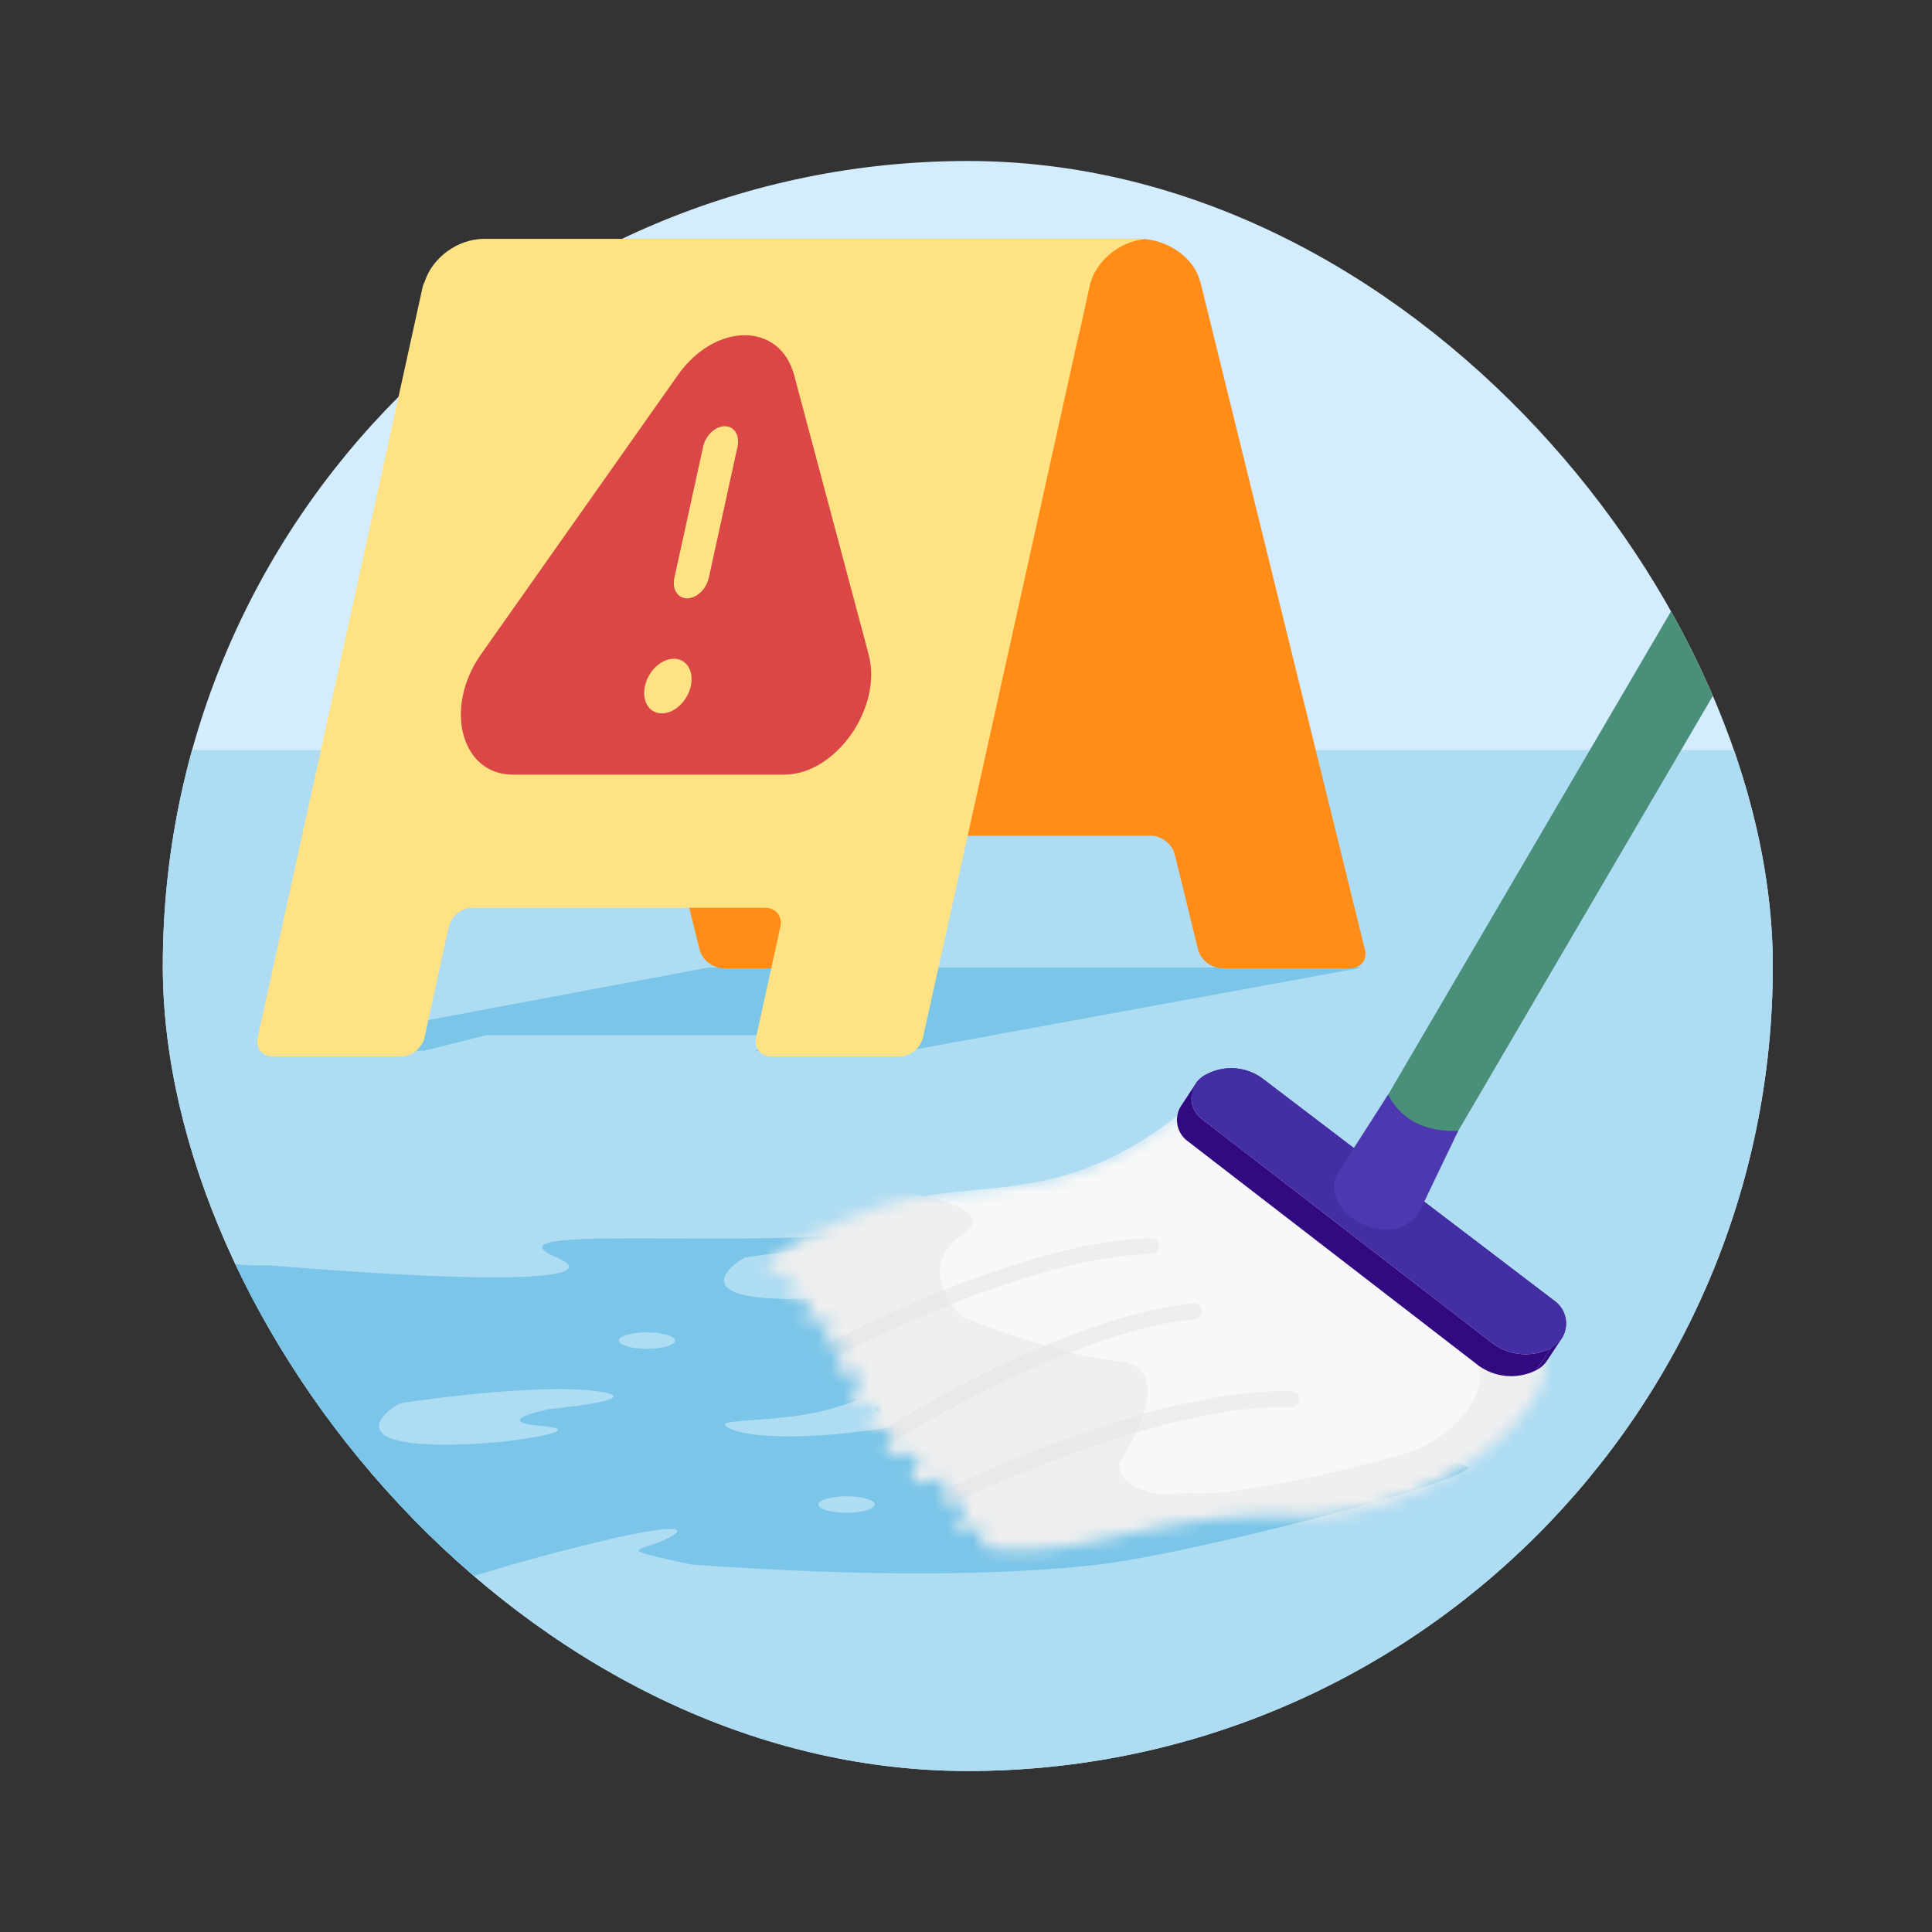 <svg xmlns="http://www.w3.org/2000/svg" width="150" height="150" fill="none" class="persona-ilustration" viewBox="0 0 150 150"><rect x="0" y="0" width="150" height="150" fill="#333333" stroke="none"/><g clip-path="url(#a)"><g clip-path="url(#b)"><rect width="125" height="125" x="12.64" y="12.5" fill="#D3EDFF" rx="62.5"/><path fill="#AEDCF2" d="M4.847 58.232h140.587V137.5H4.847z"/><path fill="#7AC5E8" fill-rule="evenodd" d="M43.194 97.621c3.564 1.54-2.389 2.255-22.273.624-3.902.112-6.665-.794-8.59-1.852-.886-.817-1.995-1.613-3.052-2.277l-.173-.165c-.501-.481-.737-.707-.798-.417.313.179.64.374.97.582.629.598 1.603 1.48 3.053 2.277 2.196 2.026 3.021 4.183-1.705 4.789-7.231.927-7.494 7.185-6.721 10.198 2.974 2.742 7.138 8.598 0 10.082s7.069 4.789 15.064 6.257l20.805-6.257c10.727-3.014 14.394-3.296 12.207-2.097-.605.332-1.237.534-1.7.681-1.21.386-1.266.404 3.337 1.416 13.898 1.016 24.705.834 31.751 0 7.046-.835 27.919-6.158 28.653-7.548L70.723 94.871c-3.153 1.352-11.54 1.313-18.427 1.28-7.122-.032-12.64-.058-9.102 1.47m24.278 10.735c1.797-.691 3.288-1.265 5.26-1.017 3.9.491-.724 1.151-3.522 1.419-1.566.32-2.203 1.028 1.085 1.304 3.138.264-1.63.851-4.044 1.148l-.329.041c-2.172.243-7.01.537-8.983-.23-1.426-.555-.382-.63 1.396-.759.68-.049 1.469-.106 2.267-.2 3.07-.244 5.116-1.031 6.87-1.706m5.454-11.682c-3.899-.491-11.684.434-15.089.958-1.057.588-2.677 1.956-.705 2.723 1.973.767 6.81.473 8.983.23 2.27-.281 5.989-.912 2.7-1.189-3.287-.276-.978-.984.588-1.303 2.798-.269 7.42-.928 3.523-1.42m-41.872 12.273c3.406-.524 11.19-1.449 15.089-.959 3.898.491-.724 1.151-3.523 1.419-1.565.32-3.875 1.028-.587 1.304s-.43.908-2.7 1.189c-2.173.243-7.01.537-8.983-.23s-.353-2.135.704-2.723m21.367-4.863c0 .352-.982.637-2.193.637s-2.194-.285-2.194-.637c0-.351.982-.636 2.194-.636s2.193.285 2.193.636m13.304 13.363c1.211 0 2.193-.285 2.193-.637s-.982-.637-2.193-.637-2.194.285-2.194.637.982.637 2.194.637" clip-rule="evenodd"/><mask id="c" width="61" height="37" x="59" y="84" maskUnits="userSpaceOnUse" style="mask-type:alpha"><path fill="#fff" d="M67.067 94.124c8.633-3.382 15.21.687 26.24-9.096a.41.41 0 0 1 .448-.07c7.222 3.575 25.081 14.73 26.148 20.841.604 3.454-8.024 11.942-18.913 11.942-11.324-.58-17.71 3.722-24.56 2.376a.396.396 0 0 1-.269-.577l.206-.389a.407.407 0 0 0-.45-.588l-1.154.26a.407.407 0 0 1-.433-.617l.605-.945a.408.408 0 0 0-.343-.628h-1.115a.408.408 0 0 1-.368-.583l.334-.7a.408.408 0 0 0-.45-.575l-1.7.35a.408.408 0 0 1-.456-.564l.49-1.114a.408.408 0 0 0-.373-.572H69.17a.408.408 0 0 1-.362-.597l.435-.829a.408.408 0 0 0-.361-.597h-1.005a.408.408 0 0 1-.328-.651l.464-.626a.407.407 0 0 0-.327-.65h-1.14a.408.408 0 0 1-.366-.586l.601-1.237a.408.408 0 0 0-.366-.586H65.22a.408.408 0 0 1-.337-.637l.577-.845a.408.408 0 0 0-.337-.638h-.866a.407.407 0 0 1-.3-.682l.446-.49a.408.408 0 0 0-.3-.683H62.86a.408.408 0 0 1-.308-.674l.317-.368a.408.408 0 0 0-.234-.667l-1.068-.198a.408.408 0 0 1-.275-.611l.309-.516a.408.408 0 0 0-.35-.617h-.7c-1.449-.06-2.173-1.364 6.515-4.766"/></mask><g mask="url(#c)"><path fill="#F8F8F8" d="M67.067 94.124c8.633-3.382 15.21.687 26.24-9.096a.41.41 0 0 1 .448-.07c7.222 3.575 25.081 14.73 26.148 20.841.604 3.454-8.024 11.942-18.913 11.942-11.324-.58-17.71 3.722-24.56 2.376a.396.396 0 0 1-.269-.577l.206-.389a.407.407 0 0 0-.45-.588l-1.154.26a.407.407 0 0 1-.433-.617l.605-.945a.408.408 0 0 0-.343-.628h-1.115a.408.408 0 0 1-.368-.583l.334-.7a.408.408 0 0 0-.45-.575l-1.7.35a.408.408 0 0 1-.456-.564l.49-1.114a.408.408 0 0 0-.373-.572H69.17a.408.408 0 0 1-.362-.597l.435-.829a.408.408 0 0 0-.361-.597h-1.005a.408.408 0 0 1-.328-.651l.464-.626a.407.407 0 0 0-.327-.65h-1.14a.408.408 0 0 1-.366-.586l.601-1.237a.408.408 0 0 0-.366-.586H65.22a.408.408 0 0 1-.337-.637l.577-.845a.408.408 0 0 0-.337-.638h-.866a.407.407 0 0 1-.3-.682l.446-.49a.408.408 0 0 0-.3-.683H62.86a.408.408 0 0 1-.308-.674l.317-.368a.408.408 0 0 0-.234-.667l-1.068-.198a.408.408 0 0 1-.275-.611l.309-.516a.408.408 0 0 0-.35-.617h-.7c-1.449-.06-2.173-1.364 6.515-4.766"/><path fill="#EFEFEF" d="M92.64 115.932c-3.836-.192-13.107 2.744-17.263 4.236l5.595 2.158 27.971-2.878 11.029-7.831 1.758-8.472L91.82 81.24v4.334c-2.435 3.62 25.052 15.628 22.969 22.193-.808 2.547-3.502 4.489-5.846 5.128-3.836 1.092-12.467 3.229-16.303 3.037"/><path fill="#EFEFEF" d="M65.018 91.924c-1.883 0-8.212 1.341-18.47 6.706l16.823 27.647 23.53-2.117c4.47-2.785 12.023-8.283 6.47-8s-6.627-1.608-6.47-2.589c1.647-2.47 3.952-7.506 0-7.882s-9.726-2.431-12.118-3.412c-1.373-1.215-3.294-4.212 0-6.47 3.294-2.26-5.138-3.53-9.765-3.883"/><path fill="#E4E4E4" fill-rule="evenodd" d="M100.864 108.653a.61.61 0 0 1-.63.592c-4.244-.132-9.594 1.124-14.6 2.777-4.993 1.649-9.578 3.672-12.266 5.028a.612.612 0 0 1-.55-1.093c2.737-1.38 7.378-3.427 12.432-5.096 5.041-1.665 10.558-2.977 15.022-2.839a.61.61 0 0 1 .592.631m-7.559-6.891a.61.61 0 0 1-.554.664c-4.229.382-9.389 2.273-14.159 4.519-4.756 2.239-9.064 4.801-11.569 6.471a.612.612 0 0 1-.678-1.018c2.55-1.7 6.91-4.292 11.726-6.56 4.804-2.261 10.122-4.229 14.57-4.63a.61.61 0 0 1 .664.554m-3.32-5.013a.61.61 0 0 1-.602.621c-4.245.07-9.53 1.578-14.452 3.467-4.908 1.884-9.392 4.122-12.013 5.603a.612.612 0 1 1-.602-1.065c2.669-1.508 7.207-3.773 12.177-5.68 4.956-1.902 10.405-3.474 14.87-3.548a.61.61 0 0 1 .622.602" clip-rule="evenodd" opacity=".5"/></g><path fill="#310A81" d="M98.062 83.768a4.08 4.08 0 0 0-4.248-.425l-1.124 1.7a4.08 4.08 0 0 1 4.25.426z"/><path fill="#310A81" d="m120.741 101.038-22.679-17.27-1.123 1.701 22.678 17.27a2.14 2.14 0 0 1 .84 1.909l-.038.02-1.123 1.701a2.13 2.13 0 0 0 .814-.725l1.123-1.701-.026.039.026-.039a2.16 2.16 0 0 0-.492-2.905M93.654 83.42l.16-.078-1.124 1.702-.16.077z"/><path fill="#310A81" d="M92.842 84.126c.191-.29.463-.537.812-.706l-1.124 1.7-.021.01a2.02 2.02 0 0 0 .79 1.737l22.52 17.378-1.123 1.702L92.174 88.57a2.04 2.04 0 0 1-.455-2.742l.03-.046-.03.046zm22.977 20.12a4.31 4.31 0 0 0 4.6.422l-1.123 1.701a4.31 4.31 0 0 1-4.6-.421z"/><path fill="#442EA4" d="m93.813 83.343-.16.077c-1.362.66-1.555 2.523-.356 3.448l22.522 17.378a4.31 4.31 0 0 0 4.6.422c1.409-.724 1.581-2.67.321-3.63l-22.678-17.27a4.08 4.08 0 0 0-4.25-.425"/><path fill="#498F79" fill-rule="evenodd" d="M151.545 16.269a3.06 3.06 0 0 1 1.094 4.184l-41.465 70.835a3.058 3.058 0 0 1-5.278-3.09l41.465-70.835a3.06 3.06 0 0 1 4.184-1.094" clip-rule="evenodd"/><path fill="#4C39B0" d="m107.772 84.983-3.819 5.962c-1.987 2.881 4.191 6.722 6.341 2.964.253-.569 2.923-6.11 2.923-6.11-2.714.107-4.497-.97-5.445-2.816"/></g><path fill="#7AC5E8" d="m54.996 75.12-34.43 6.456h12.385l4.79-1.208H60.28l-1.651 1.208h11.889l35.252-6.456z"/><path fill="#FF8D18" d="M93.153 21.794c-.46-1.794-2.539-3.244-4.66-3.244h-51.26l.006.023c1.83.179 3.54 1.39 4.1 2.912l12.977 52.238c.2.803 1.03 1.453 1.856 1.453h9.958c.829 0 1.34-.652 1.142-1.457l-1.812-7.38c-.198-.804.313-1.456 1.142-1.456h22.745c.829 0 1.66.652 1.858 1.457l1.813 7.38c.198.804 1.03 1.456 1.858 1.456h9.951c.829 0 1.341-.653 1.142-1.458L93.237 22.045a2 2 0 0 0-.084-.251"/><path fill="#FEE283" d="M32.975 21.861c.598-1.858 2.565-3.31 4.572-3.31h51.26l-.007.025c-1.965.215-3.793 1.766-4.204 3.647l-.804 3.672h-.019L71.658 80.557c-.179.808-.993 1.462-1.82 1.462H59.88c-.829 0-1.357-.656-1.18-1.465l1.887-8.607c.177-.81-.35-1.465-1.18-1.465H36.664c-.828 0-1.643.656-1.82 1.465l-1.887 8.607c-.177.809-.993 1.465-1.821 1.465h-9.952c-.828 0-1.356-.657-1.178-1.466L32.81 22.3q.052-.23.165-.439"/><path fill="#DB4747" fill-rule="evenodd" d="M61.66 29.134 67.438 50.8c1.106 4.15-2.544 9.344-6.568 9.344H39.82c-4.024 0-5.398-5.194-2.473-9.344L52.62 29.134c2.92-4.141 7.936-4.141 9.04 0m-8.314 17.321c.737 0 1.491-.712 1.684-1.591l2.231-10.182c.193-.879-.249-1.591-.986-1.591-.738 0-1.492.712-1.684 1.591l-2.232 10.182c-.192.879.25 1.591.987 1.591m.288 6.811c.257-1.172-.332-2.122-1.316-2.122-.983 0-1.988.95-2.245 2.122s.332 2.122 1.315 2.122c.984 0 1.989-.95 2.246-2.122" clip-rule="evenodd"/></g><defs><clipPath id="a"><path fill="#fff" d="M0 0h150v150H0z"/></clipPath><clipPath id="b"><rect width="125" height="125" x="12.64" y="12.5" fill="#fff" rx="62.5"/></clipPath></defs></svg>